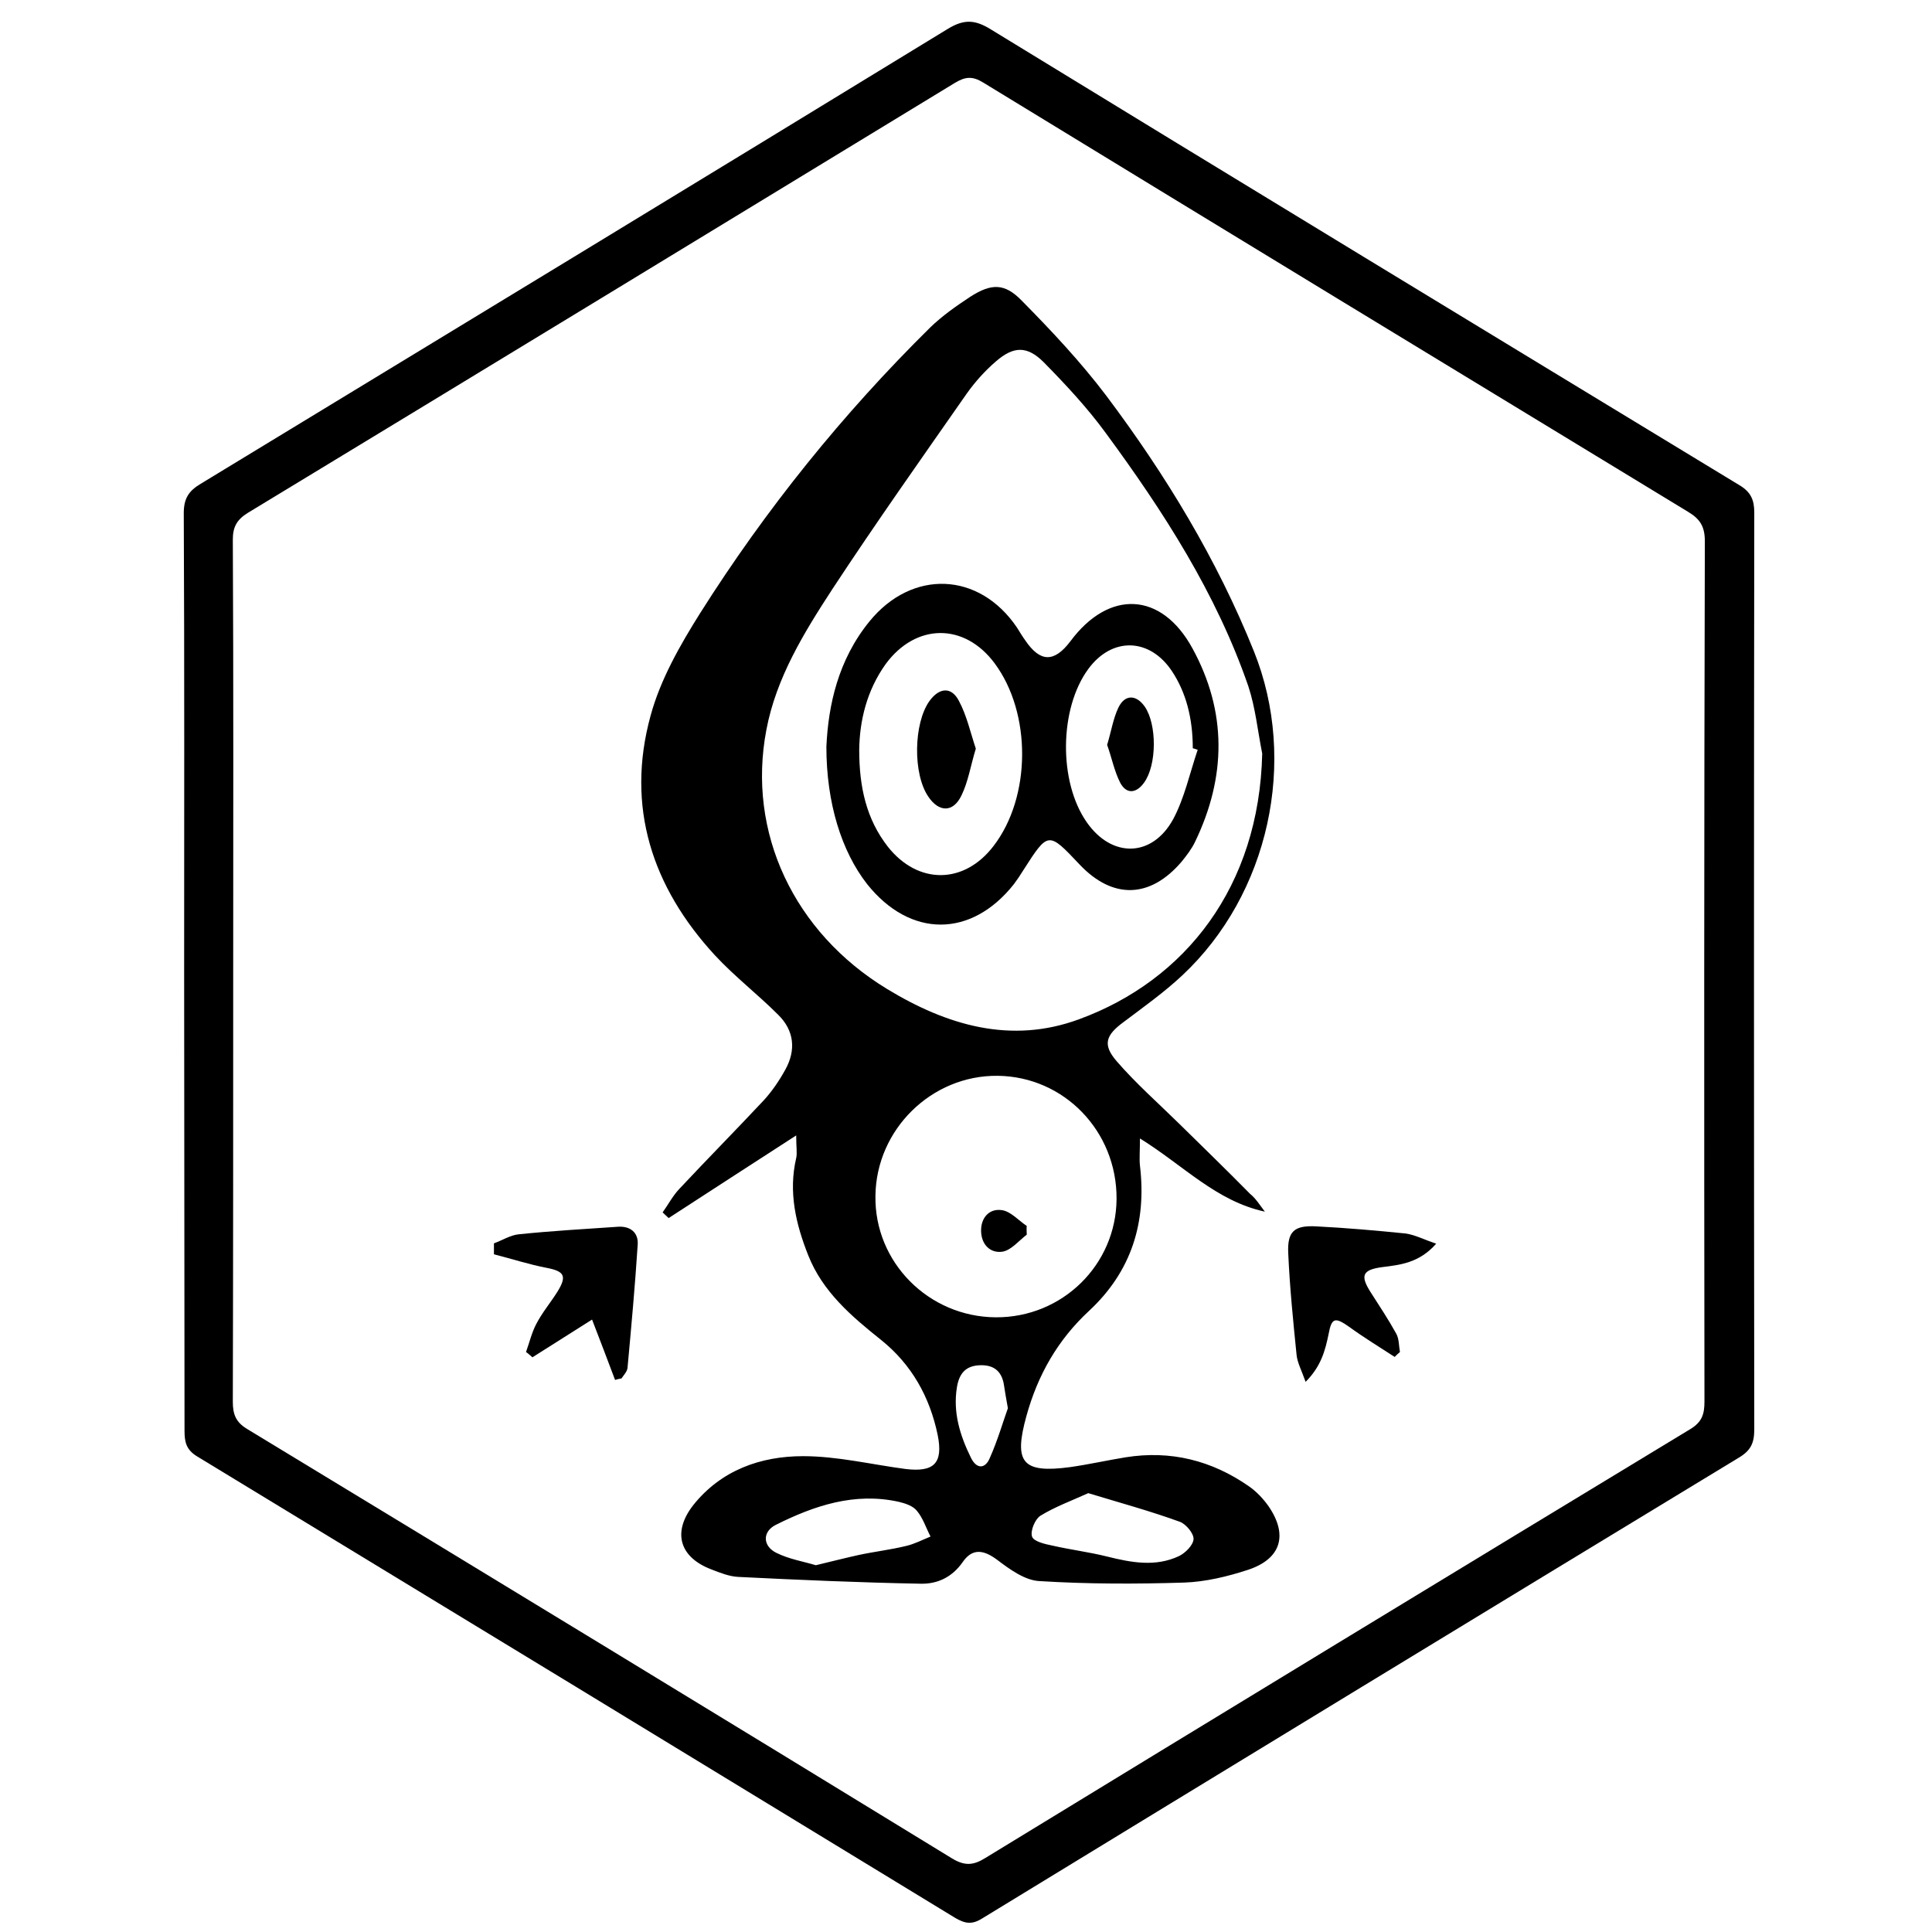 <?xml version="1.0" ?><!DOCTYPE svg  PUBLIC '-//W3C//DTD SVG 1.1//EN'  'http://www.w3.org/Graphics/SVG/1.1/DTD/svg11.dtd'><svg enable-background="new 0 0 512 512" id="Layer_1" version="1.1" viewBox="0 0 512 512" xml:space="preserve" xmlns="http://www.w3.org/2000/svg" xmlns:xlink="http://www.w3.org/1999/xlink"><g><path d="M48.8,257.5c0-40.5,0.1-81-0.1-121.5c0-3.9,1.3-5.9,4.5-7.8c66-40.1,132-80.2,197.9-120.5c4.4-2.7,7.3-2.5,11.5,0.1   c66,40.4,132.2,80.6,198.4,120.8c3,1.8,3.9,3.9,3.9,7.2c-0.1,81-0.1,162,0,243c0,3.6-0.9,5.6-4.1,7.5   c-66.9,40.6-133.7,81.3-200.5,122.1c-2.7,1.7-4.5,1.4-7.1-0.1c-66.9-40.8-133.9-81.6-200.9-122.3c-3-1.8-3.4-3.9-3.4-6.9   C48.9,338.5,48.8,298,48.8,257.5z M61.8,257.5c0,38,0,76-0.1,114c0,3.3,0.8,5.4,3.8,7.2c62.3,37.8,124.6,75.7,186.8,113.8   c3.3,2,5.6,1.9,8.8-0.1c62.2-38,124.5-75.9,186.9-113.7c3.1-1.9,3.7-4,3.7-7.3c-0.1-76-0.1-152,0.1-228c0-3.9-1.3-5.9-4.5-7.8   C385.1,97.8,322.8,59.9,260.6,21.9c-2.9-1.8-4.8-1.6-7.6,0.1C190.6,60,128.2,98,65.7,135.9c-2.9,1.8-4,3.7-4,7.1   C61.9,181.2,61.8,219.3,61.8,257.5z"/><path d="M335.2,321.1c-12.9-2.8-21.5-12.2-33.1-19.4c0,3.4-0.2,5.4,0,7.2c1.8,15.1-2.3,28.1-13.5,38.5c-8.3,7.7-13.6,17-16.6,27.9   c-3.4,12.3-1.1,15.2,11.6,13.5c4.9-0.7,9.8-1.8,14.7-2.6c11.9-1.9,22.8,0.8,32.7,7.7c2,1.4,3.8,3.3,5.2,5.3   c5.2,7.6,3.3,13.9-5.4,16.8c-5.5,1.8-11.3,3.2-17,3.4c-12.8,0.4-25.6,0.4-38.4-0.4c-3.8-0.2-7.8-3.1-11.1-5.6   c-3.6-2.7-6.6-3.2-9.2,0.6c-2.8,4-6.7,5.8-11.1,5.7c-16.1-0.3-32.2-1-48.3-1.8c-2.4-0.1-4.9-1.1-7.2-2c-8.4-3.2-10.4-9.8-4.8-17   c7.4-9.3,17.9-13,29.1-13c9.1,0,18.1,2.2,27.2,3.4c7.5,0.9,10-1.5,8.5-9c-2.1-10.1-6.9-18.7-15-25.2c-7.9-6.3-15.5-12.8-19.3-22.4   c-3.3-8.3-5.3-16.8-3.2-25.8c0.3-1.3,0-2.8,0-6c-12.1,7.8-23,14.9-33.8,21.9c-0.5-0.5-1.1-1-1.6-1.5c1.5-2.1,2.7-4.4,4.4-6.2   c7.4-7.9,15-15.6,22.4-23.5c2.2-2.4,4.1-5.2,5.7-8.1c2.9-5.2,2.4-10.4-1.9-14.6c-5.4-5.4-11.5-10.1-16.7-15.7   c-16.7-18.1-23.7-39.4-17.1-63.5c2.6-9.6,7.8-18.7,13.2-27.3c17.4-27.5,37.7-52.7,60.9-75.6c3.2-3.1,6.9-5.7,10.7-8.2   c5.5-3.5,9-3.6,13.5,1c7.9,8,15.7,16.3,22.5,25.3c15.7,20.9,29.3,43.3,39.1,67.7c11.7,29.1,4,64.4-19,85.9   c-4.8,4.5-10.3,8.4-15.6,12.4c-4.6,3.4-5.6,5.9-1.8,10.3c5.1,5.9,11,11.1,16.6,16.6c6.3,6.2,12.6,12.3,18.8,18.6   C332.8,317.6,333.9,319.4,335.2,321.1z M334.5,199.7c-1.2-6-1.8-12.2-3.7-17.9c-8.5-24.6-22.5-46.3-37.8-67.1   c-4.9-6.7-10.6-12.8-16.4-18.7c-4.4-4.4-8-4.3-12.7-0.2c-2.9,2.5-5.5,5.4-7.7,8.5c-12,17.2-24.1,34.3-35.6,51.8   c-7.5,11.5-14.9,23.5-17.5,37.3c-5.2,27.2,7.3,53.7,32,68.7c15.8,9.6,32.8,14.7,50.9,8C314.1,259.8,333.7,235,334.5,199.7z    M263.9,349.1c17.6,0.1,31.9-13.9,32-31.4c0.1-17.9-13.9-32.4-31.5-32.6c-17.5-0.2-32.2,14.2-32.4,31.8   C231.7,334.5,246.1,349,263.9,349.1z M216.2,414.8c4.2-1,7.7-1.9,11.3-2.7c4.2-0.9,8.5-1.4,12.6-2.4c2.2-0.5,4.3-1.6,6.5-2.5   c-1.2-2.3-2-4.9-3.6-6.8c-1-1.3-3.1-2-4.8-2.4c-11.7-2.6-22.4,1-32.6,6.1c-3.6,1.8-3.5,5.6,0.1,7.4   C209.1,413.2,212.9,413.8,216.2,414.8z M288.4,395.7c-4.4,2-8.8,3.6-12.7,6c-1.4,0.9-2.7,4-2.2,5.5c0.4,1.3,3.4,2,5.4,2.4   c4.8,1.1,9.7,1.7,14.5,2.9c6.4,1.6,12.8,2.8,19-0.1c1.7-0.8,3.8-2.9,3.9-4.5c0.1-1.5-2-4-3.6-4.6C305,400.5,297,398.3,288.4,395.7z    M267.1,373.2c-0.5-2.9-0.8-4.4-1-5.9c-0.5-3.7-2.5-5.6-6.3-5.5c-3.9,0.1-5.6,2.2-6.2,5.8c-1.1,6.7,0.8,12.8,3.7,18.7   c1.5,3.1,3.8,3,5,0.1C264.4,381.7,265.8,376.8,267.1,373.2z"/><path d="M380.6,329.6c-4.5,5.1-9.5,5.6-14.3,6.2c-5.2,0.7-5.9,2.2-3.1,6.6c2.3,3.6,4.7,7.2,6.8,11c0.8,1.4,0.7,3.3,1,4.9   c-0.5,0.4-1,0.9-1.4,1.3c-4-2.6-8.1-5.1-12.1-8c-3.7-2.6-4.6-2.4-5.4,1.9c-0.9,4.4-2,8.6-6.1,12.7c-1.1-3.1-2.2-5.1-2.4-7.2   c-0.9-8.9-1.8-17.8-2.2-26.8c-0.3-5.9,1.6-7.5,7.4-7.2c7.9,0.4,15.9,1.1,23.8,1.9C375.1,327.3,377.4,328.5,380.6,329.6z"/><path d="M130.9,329.5c2.2-0.8,4.4-2.2,6.6-2.4c8.7-0.9,17.5-1.4,26.3-2c3.2-0.2,5.4,1.5,5.2,4.7c-0.7,10.9-1.7,21.8-2.7,32.7   c-0.1,1-1,1.9-1.6,2.8c-0.6,0.1-1.1,0.2-1.7,0.4c-2-5.3-4-10.6-6.1-16c-5.5,3.5-10.6,6.7-15.8,10c-0.6-0.5-1.1-1-1.7-1.4   c0.9-2.5,1.5-5.1,2.7-7.4c1.6-3.1,3.9-5.8,5.7-8.7c2.5-4.1,1.7-5.3-2.9-6.2c-4.7-0.9-9.3-2.4-14-3.6   C130.9,331.3,130.9,330.4,130.9,329.5z"/><path d="M219,197.9c0.5-11,3.1-23,11.4-33.2c11.3-13.9,29.1-13.2,39.1,1.6c0.7,1.1,1.4,2.3,2.2,3.4c4,5.9,7.7,5.9,12,0.2   c10.2-13.7,24.1-13.1,32.3,1.9c9.2,16.8,9,34.1,0.7,51.3c-0.9,1.9-2.3,3.7-3.6,5.3c-8.3,9.7-18.2,10-27,0.7   c-8.3-8.8-8.3-8.8-14.9,1.5c-0.8,1.3-1.6,2.5-2.5,3.7c-11.3,14.3-27.5,14.3-38.9,0C223,225.6,219,212.8,219,197.9z M227.7,198.7   c0,9.9,1.9,18.4,7.6,25.7c8,10.1,20.2,10,28-0.2c10-13,10.1-35.2,0.3-48.4c-8-10.8-20.9-10.7-28.9,0.2   C229.7,183,227.8,191,227.7,198.7z M317.4,198.7c-0.4-0.1-0.8-0.3-1.3-0.4c0-8-1.8-14.8-5.5-20.4c-5.9-8.9-15.9-9.2-22.2-0.6   c-7.7,10.5-7.9,29.9-0.4,40.6c6.6,9.5,17.3,9.4,22.9-0.8C313.9,211.5,315.3,204.9,317.4,198.7z"/><path d="M272.1,327.2c-2.1,1.6-4.1,4.1-6.4,4.5c-3.2,0.5-5.6-1.8-5.7-5.4c-0.1-3.6,2.2-6.1,5.5-5.6c2.3,0.3,4.4,2.7,6.6,4.2   C272,325.6,272.1,326.4,272.1,327.2z"/><path d="M258.6,198.4c-1.4,4.6-2,8.7-3.8,12.4c-2.2,4.6-6,4.5-8.8,0.3c-4.1-6-3.9-19.4,0.3-25.3c2.6-3.6,5.8-3.9,7.8-0.1   C256.2,189.6,257.2,194.2,258.6,198.4z"/><path d="M293.4,197.4c1.1-3.6,1.6-7,3-9.9c1.7-3.5,4.7-3.5,7-0.2c3.2,4.7,3.2,15.4-0.2,20.1c-2,2.8-4.6,3.2-6.3,0.1   C295.3,204.4,294.6,200.7,293.4,197.4z"/></g></svg>